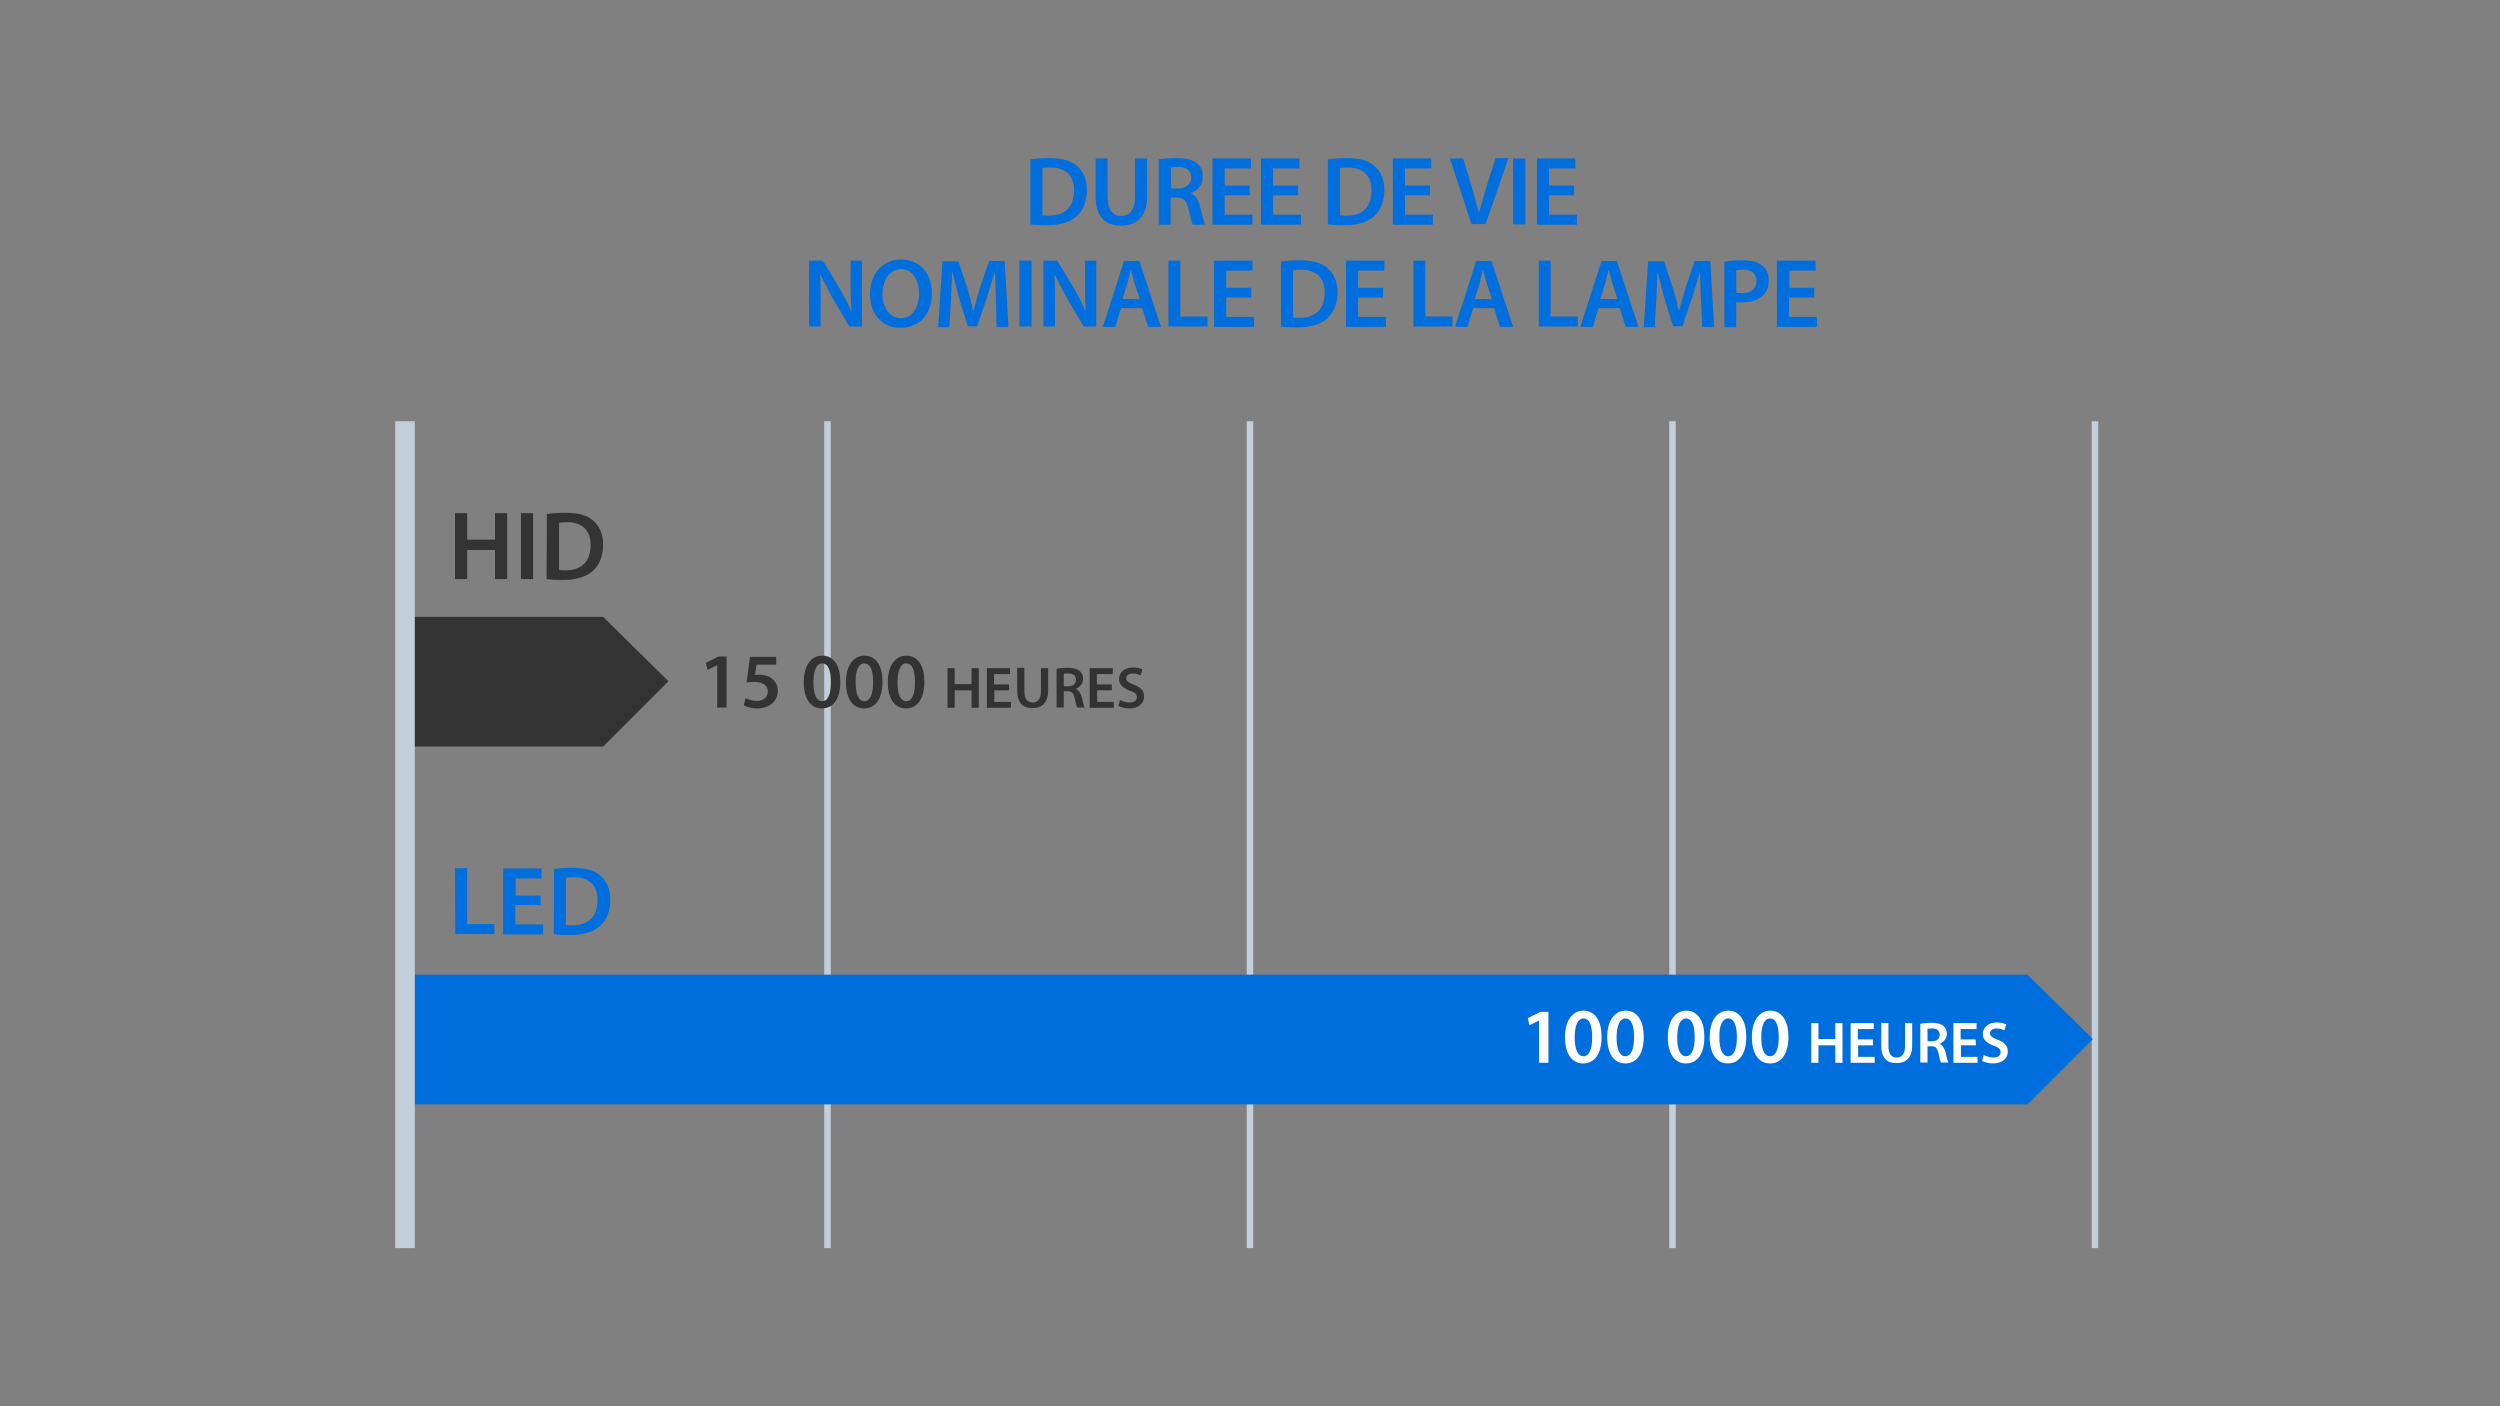 <svg xmlns="http://www.w3.org/2000/svg" xmlns:xlink="http://www.w3.org/1999/xlink" viewBox="0 0 800 450"><rect x="0" y="0" width="800" height="450" fill="#808080" stroke="none"/><path d="M264.8 134.8v264.6M400 134.8v264.6m135.2-264.6v264.6m135.2-264.6v264.6" fill="none" stroke="#c2ced8" stroke-width="2.091" stroke-miterlimit="10"/><path d="M149.5 164.2v8.5h8.9v-8.5h3.9v21.1h-3.9V176h-8.9v9.3h-3.9v-21.1h3.9zm21.1 0v21.1h-3.9v-21.1h3.9zm4.4.3c1.7-.3 3.9-.4 6.1-.4 4 0 6.7.8 8.6 2.4 2 1.7 3.3 4.2 3.3 7.8 0 3.8-1.3 6.6-3.3 8.4-2.1 1.9-5.5 2.9-9.6 2.9-2.3 0-4-.1-5.2-.3l.1-20.8h0zm3.9 17.9c.5.1 1.3.1 2.1.1 5 0 8-2.7 8-8.1 0-4.7-2.7-7.3-7.5-7.3-1.2 0-2.1.1-2.6.2v15.1z" fill="#333"/><path d="M145.6 277.8h3.9v17.9h8.7v3.2h-12.5l-.1-21.1h0zm27.3 11.8h-8v6.2h8.9v3.2H161v-21.1h12.3v3.2H165v5.5h8v3h-.1zm4.4-11.5c1.7-.3 3.9-.4 6.1-.4 4 0 6.7.8 8.6 2.4 2 1.7 3.3 4.2 3.3 7.8 0 3.8-1.3 6.6-3.3 8.4-2.1 1.9-5.5 2.9-9.6 2.9-2.3 0-4-.1-5.2-.3l.1-20.8h0zm3.8 17.9c.5.1 1.3.1 2.1.1 5 0 8-2.7 8-8.1 0-4.7-2.7-7.3-7.5-7.3-1.2 0-2.1.1-2.6.2V296z" fill="#006edc"/><path d="M193 238.9h-62v-41.5h62l20.9 20.6z" fill="#333"/><path d="M648.8 353.4H131v-41.5h517.8l20.9 20.6z" fill="#006edc"/><path d="M129.6 134.8v264.6" fill="none" stroke="#c2ced8" stroke-width="6.273" stroke-miterlimit="10"/><g fill="#fff"><path d="M492.4 326.6h0l-3 1.5-.5-2.3 4-2h2.6v16.3h-3v-13.5h-.1zm20.1 5.2c0 5.2-2.1 8.5-5.9 8.5s-5.8-3.4-5.8-8.4c0-5.1 2.2-8.5 6-8.5 3.9.1 5.7 3.6 5.7 8.4zm-8.6.2c0 4 1.1 6 2.8 6 1.8 0 2.8-2.2 2.8-6.1 0-3.8-.9-6-2.8-6-1.7 0-2.8 2-2.8 6.1zm22.1-.2c0 5.2-2.1 8.5-5.9 8.5s-5.8-3.4-5.8-8.4c0-5.1 2.2-8.5 6-8.5 3.9.1 5.7 3.6 5.7 8.4zm-8.7.2c0 4 1.1 6 2.8 6 1.8 0 2.8-2.2 2.8-6.1 0-3.8-.9-6-2.8-6-1.6 0-2.8 2-2.8 6.1zm28.1-.2c0 5.2-2.1 8.5-5.9 8.5s-5.8-3.4-5.8-8.4c0-5.1 2.2-8.5 6-8.5 3.8.1 5.7 3.6 5.7 8.4zm-8.7.2c0 4 1.1 6 2.8 6 1.8 0 2.8-2.2 2.8-6.1 0-3.8-.9-6-2.8-6-1.6 0-2.8 2-2.8 6.1zm22.1-.2c0 5.2-2.1 8.5-5.9 8.5s-5.8-3.4-5.8-8.4c0-5.1 2.2-8.5 6-8.5 3.9.1 5.7 3.6 5.7 8.4zm-8.6.2c0 4 1.1 6 2.8 6 1.8 0 2.8-2.2 2.8-6.1 0-3.8-.9-6-2.8-6-1.7 0-2.9 2-2.8 6.1zm22.1-.2c0 5.2-2.1 8.5-5.9 8.5s-5.8-3.4-5.8-8.4c0-5.1 2.2-8.5 6-8.5 3.8.1 5.7 3.6 5.7 8.4zm-8.7.2c0 4 1.1 6 2.8 6 1.8 0 2.8-2.2 2.8-6.1 0-3.8-.9-6-2.8-6-1.7 0-2.8 2-2.8 6.1zm18.3-4.6v5.1h5.4v-5.1h2.3v12.7h-2.3v-5.6h-5.4v5.6h-2.3v-12.7h2.3zm17.5 7.1h-4.8v3.7h5.3v1.9h-7.7v-12.7h7.4v1.9h-5.1v3.3h4.8l.1 1.9h0zm4.9-7.1v7.4c0 2.5 1 3.6 2.6 3.6 1.7 0 2.7-1.1 2.7-3.6v-7.4h2.3v7.2c0 3.9-2 5.6-5.1 5.6-2.9 0-4.8-1.6-4.8-5.6v-7.3l2.3.1h0zm10.2.2c.9-.1 2.2-.3 3.5-.3 1.8 0 3.1.3 3.9 1 .7.6 1.1 1.5 1.1 2.5 0 1.6-1.1 2.7-2.3 3.2v.1c.9.3 1.4 1.2 1.8 2.4.4 1.6.7 3 1 3.5h-2.4c-.2-.4-.5-1.4-.8-3-.4-1.7-1-2.2-2.3-2.2h-1.2v5.2h-2.3v-12.4zm2.3 5.6h1.4c1.6 0 2.5-.8 2.5-2.1 0-1.4-1-2-2.5-2-.7 0-1.2.1-1.4.1v4zm15.5 1.3h-4.8v3.7h5.3v1.9h-7.7v-12.7h7.4v1.9h-5.1v3.3h4.8l.1 1.9h0z"/><use xlink:href="#B"/></g><g fill="#333"><path d="M229.4 212.9h0l-3 1.5-.5-2.3 4-2h2.6v16.3h-3v-13.5h-.1zm19-.2h-6.3l-.5 3.3c.4 0 .7-.1 1.2-.1 1.4 0 2.9.3 4 1.1 1.2.8 2.1 2.2 2.1 4.1 0 3.1-2.6 5.6-6.6 5.6-1.9 0-3.5-.5-4.3-1l.6-2.3c.7.4 2.1.9 3.6.9 1.8 0 3.5-1 3.5-3 0-1.9-1.4-3.1-4.6-3.1-.9 0-1.6.1-2.2.2l1.1-8.2h8.4v2.5z"/><use xlink:href="#C"/><path d="M282.4 218.2c0 5.2-2.1 8.5-5.9 8.5s-5.8-3.4-5.8-8.4c0-5.1 2.2-8.5 6-8.5 3.9.1 5.7 3.6 5.7 8.4zm-8.6.2c0 4 1.1 6 2.8 6 1.8 0 2.8-2.2 2.8-6.1 0-3.8-.9-6-2.8-6-1.7-.1-2.9 2-2.8 6.1z"/><use xlink:href="#C" x="26.9"/><path d="M305.5 213.8v5.1h5.4v-5.1h2.3v12.7h-2.3v-5.6h-5.4v5.6h-2.3v-12.7h2.3zm17.5 7.1h-4.8v3.7h5.3v1.9h-7.7v-12.7h7.4v1.9h-5.1v3.3h4.8v1.9h.1zm4.8-7.1v7.4c0 2.5 1 3.6 2.6 3.6 1.7 0 2.7-1.1 2.7-3.6v-7.4h2.3v7.2c0 3.9-2 5.6-5.1 5.6-2.9 0-4.8-1.6-4.8-5.6v-7.3h2.3v.1zm10.3.2c.9-.2 2.2-.3 3.5-.3 1.8 0 3.1.3 3.9 1 .7.6 1.1 1.5 1.1 2.5 0 1.6-1.1 2.7-2.3 3.2v.1c.9.3 1.4 1.2 1.8 2.4.4 1.6.7 3 1 3.5h-2.4c-.2-.4-.5-1.4-.8-3-.4-1.7-1-2.2-2.3-2.2h-1.2v5.2h-2.3V214h0zm2.3 5.6h1.4c1.6 0 2.5-.8 2.5-2.1 0-1.4-1-2-2.5-2-.7 0-1.2.1-1.4.1v4zm15.5 1.3h-4.8v3.7h5.3v1.9h-7.7v-12.7h7.4v1.9H351v3.3h4.8v1.9h.1z"/><use xlink:href="#B" x="-276.4" y="-113.6"/></g><g fill="#006edc"><use xlink:href="#D"/><path d="M354.4 50.7V63c0 4.1 1.7 6.1 4.3 6.1 2.8 0 4.5-1.9 4.5-6.1V50.7h3.9v12.1c0 6.5-3.4 9.4-8.4 9.4-4.9 0-8.1-2.7-8.1-9.4V50.7h3.8zm16.4.3c1.4-.3 3.6-.4 5.8-.4 3 0 5.1.5 6.5 1.7 1.2 1 1.8 2.4 1.8 4.2 0 2.7-1.8 4.6-3.8 5.3v.1c1.5.6 2.4 2 2.9 4.1.7 2.6 1.2 5.1 1.7 5.9h-4c-.3-.6-.8-2.4-1.4-5-.6-2.8-1.6-3.6-3.8-3.7h-1.9v8.7h-3.8V51h0zm3.9 9.3h2.3c2.6 0 4.2-1.4 4.2-3.5 0-2.3-1.6-3.4-4.1-3.4-1.2 0-2 .1-2.4.2v6.7zm25.2 2.2h-8v6.2h8.9v3.2H388V50.7h12.3v3.2h-8.4v5.5h8v3.1zm15.5 0h-8v6.2h8.9v3.2h-12.8V50.7h12.3v3.2h-8.4v5.5h8v3.1z"/><use xlink:href="#D" x="95.2"/><path d="M457.6 62.5h-8v6.2h8.9v3.2h-12.8V50.7H458v3.2h-8.4v5.5h8v3.1zm13.3 9.4L464 50.7h4.2l2.9 9.6 2.1 7.7h.1l2.2-7.7 3.1-9.7h4.1l-7.3 21.1h-4.5v.2zm17.2-21.2v21.1h-3.9V50.7h3.9zm15.6 11.8h-8v6.2h8.9v3.2h-12.8V50.7h12.3v3.2h-8.4v5.5h8v3.1z"/><use xlink:href="#E"/><path d="M298.2 93.8c0 7.1-4.3 11.1-10.1 11.1-6 0-9.7-4.5-9.7-10.8 0-6.5 4.1-11.1 10-11.1 6.2.1 9.8 4.8 9.8 10.8zm-15.8.3c0 4.3 2.2 7.7 5.9 7.7s5.8-3.5 5.8-7.9c0-4-2-7.8-5.8-7.8-3.8.1-5.9 3.7-5.9 8zm36.3 1.9l-.3-8.9h-.1l-2.5 8.1-3.1 9.2h-3l-2.8-9-2.1-8.2h-.1l-.4 9-.5 8.5h-3.6l1.4-21.1h5.1l2.8 8.5c.8 2.5 1.4 5 1.9 7.3h.1l2.1-7.4 2.9-8.5h5l1.2 21.1h-3.8l-.2-8.6zm11.4-12.6v21.1h-3.9V83.4h3.9z"/><use xlink:href="#E" x="75"/><path d="M358.7 98.6l-1.8 6h-4l6.8-21.1h4.9l6.9 21.1h-4.1l-1.9-6h-6.8zm6-2.9l-1.7-5.2-1.1-4h-.1l-1 4-1.6 5.2h5.5zm9.1-12.3h3.9v17.9h8.7v3.2h-12.5V83.4h-.1zm26.6 11.8h-8v6.2h8.9v3.2h-12.8V83.4h12.3v3.2h-8.4v5.5h8v3.1zm9.6-11.5c1.7-.3 3.9-.4 6.1-.4 4 0 6.7.8 8.6 2.4 2 1.7 3.3 4.2 3.3 7.8 0 3.8-1.3 6.6-3.3 8.4-2.1 1.9-5.5 2.9-9.6 2.9-2.3 0-4-.1-5.2-.3V83.7h.1zm3.8 17.9c.5.1 1.3.1 2.1.1 5 0 8-2.7 8-8.1 0-4.7-2.7-7.3-7.5-7.3-1.2 0-2.1.1-2.6.2v15.1zm28.8-6.4h-8v6.2h8.9v3.2h-12.8V83.4H443v3.2h-8.4v5.5h8v3.1zm9.6-11.8h3.9v17.9h8.7v3.2h-12.5V83.4h-.1zm19.2 15.2l-1.8 6h-4l6.8-21.1h4.9l6.9 21.1H480l-1.9-6h-6.7zm6-2.9l-1.7-5.2-1.1-4h-.1l-1 4-1.6 5.2h5.5zm14.9-12.3h3.9v17.9h8.7v3.2h-12.5V83.4h-.1zm19.2 15.2l-1.8 6h-4l6.8-21.1h4.9l6.9 21.1h-4.1l-1.9-6h-6.8zm6.1-2.9l-1.7-5.2-1.1-4h-.1l-1 4-1.6 5.2h5.5zm26.7.3l-.3-8.9h0l-2.5 8.1-3.1 9.2h-3l-2.8-9-2.1-8.2h-.1l-.4 9-.5 8.5H526l1.4-21.1h5.1l2.8 8.5c.8 2.5 1.4 5 1.9 7.3h.1l2.1-7.4 2.9-8.5h5l1.2 21.1h-3.8l-.4-8.6zm7.5-12.3c1.4-.3 3.3-.4 5.9-.4 2.8 0 4.9.6 6.2 1.7 1.3 1 2.1 2.7 2.1 4.7s-.6 3.7-1.8 4.8c-1.5 1.5-4 2.3-6.7 2.3-.7 0-1.4 0-1.9-.1v8h-3.8v-21zm3.8 9.9c.5.1 1.1.2 1.9.2 2.9 0 4.6-1.4 4.6-3.9 0-2.4-1.6-3.6-4.3-3.6-1.1 0-1.8.1-2.2.2v7.1zm24.9 1.6h-8v6.2h8.9v3.2h-12.8V83.4H581v3.2h-8.4v5.5h8l-.1 3.1h0z"/></g><defs ><path id="B" d="M634.8 337.6c.8.4 1.9.8 3.1.8 1.5 0 2.3-.7 2.3-1.7s-.6-1.5-2.3-2.1c-2.1-.8-3.4-1.9-3.4-3.7 0-2.1 1.7-3.7 4.5-3.7 1.4 0 2.4.3 3 .6l-.6 1.9c-.5-.2-1.3-.6-2.5-.6-1.5 0-2.1.8-2.1 1.5 0 1 .7 1.4 2.4 2.1 2.2.8 3.3 1.9 3.3 3.8 0 2-1.5 3.8-4.8 3.8-1.3 0-2.7-.4-3.4-.8l.5-1.9z"/><path id="C" d="M268.9 218.2c0 5.2-2.1 8.5-5.9 8.5s-5.8-3.4-5.8-8.4c0-5.1 2.2-8.5 6-8.5 3.9.1 5.7 3.6 5.7 8.4zm-8.6.2c0 4 1.1 6 2.8 6 1.8 0 2.8-2.2 2.8-6.1 0-3.8-.9-6-2.8-6-1.7-.1-2.8 2-2.8 6.1z"/><path id="D" d="M329.8 51c1.7-.3 3.9-.4 6.1-.4 4 0 6.7.8 8.6 2.4 2 1.7 3.3 4.2 3.3 7.8 0 3.8-1.3 6.6-3.3 8.4-2.1 1.9-5.5 2.9-9.6 2.9-2.3 0-4-.1-5.2-.3V51h.1zm3.8 17.9c.5.1 1.3.1 2.1.1 5 0 8-2.7 8-8.1 0-4.7-2.7-7.3-7.5-7.3-1.2 0-2.1.1-2.6.2v15.1z"/><path id="E" d="M258.9 104.6V83.4h4.4l5.5 9.1a67.82 67.82 0 0 1 3.6 7.1h.1c-.3-2.8-.3-5.5-.3-8.8v-7.4h3.6v21.1h-4l-5.5-9.3-3.8-7.3h-.1c.2 2.7.2 5.5.2 9v7.6h-3.7v.1z"/></defs></svg>

